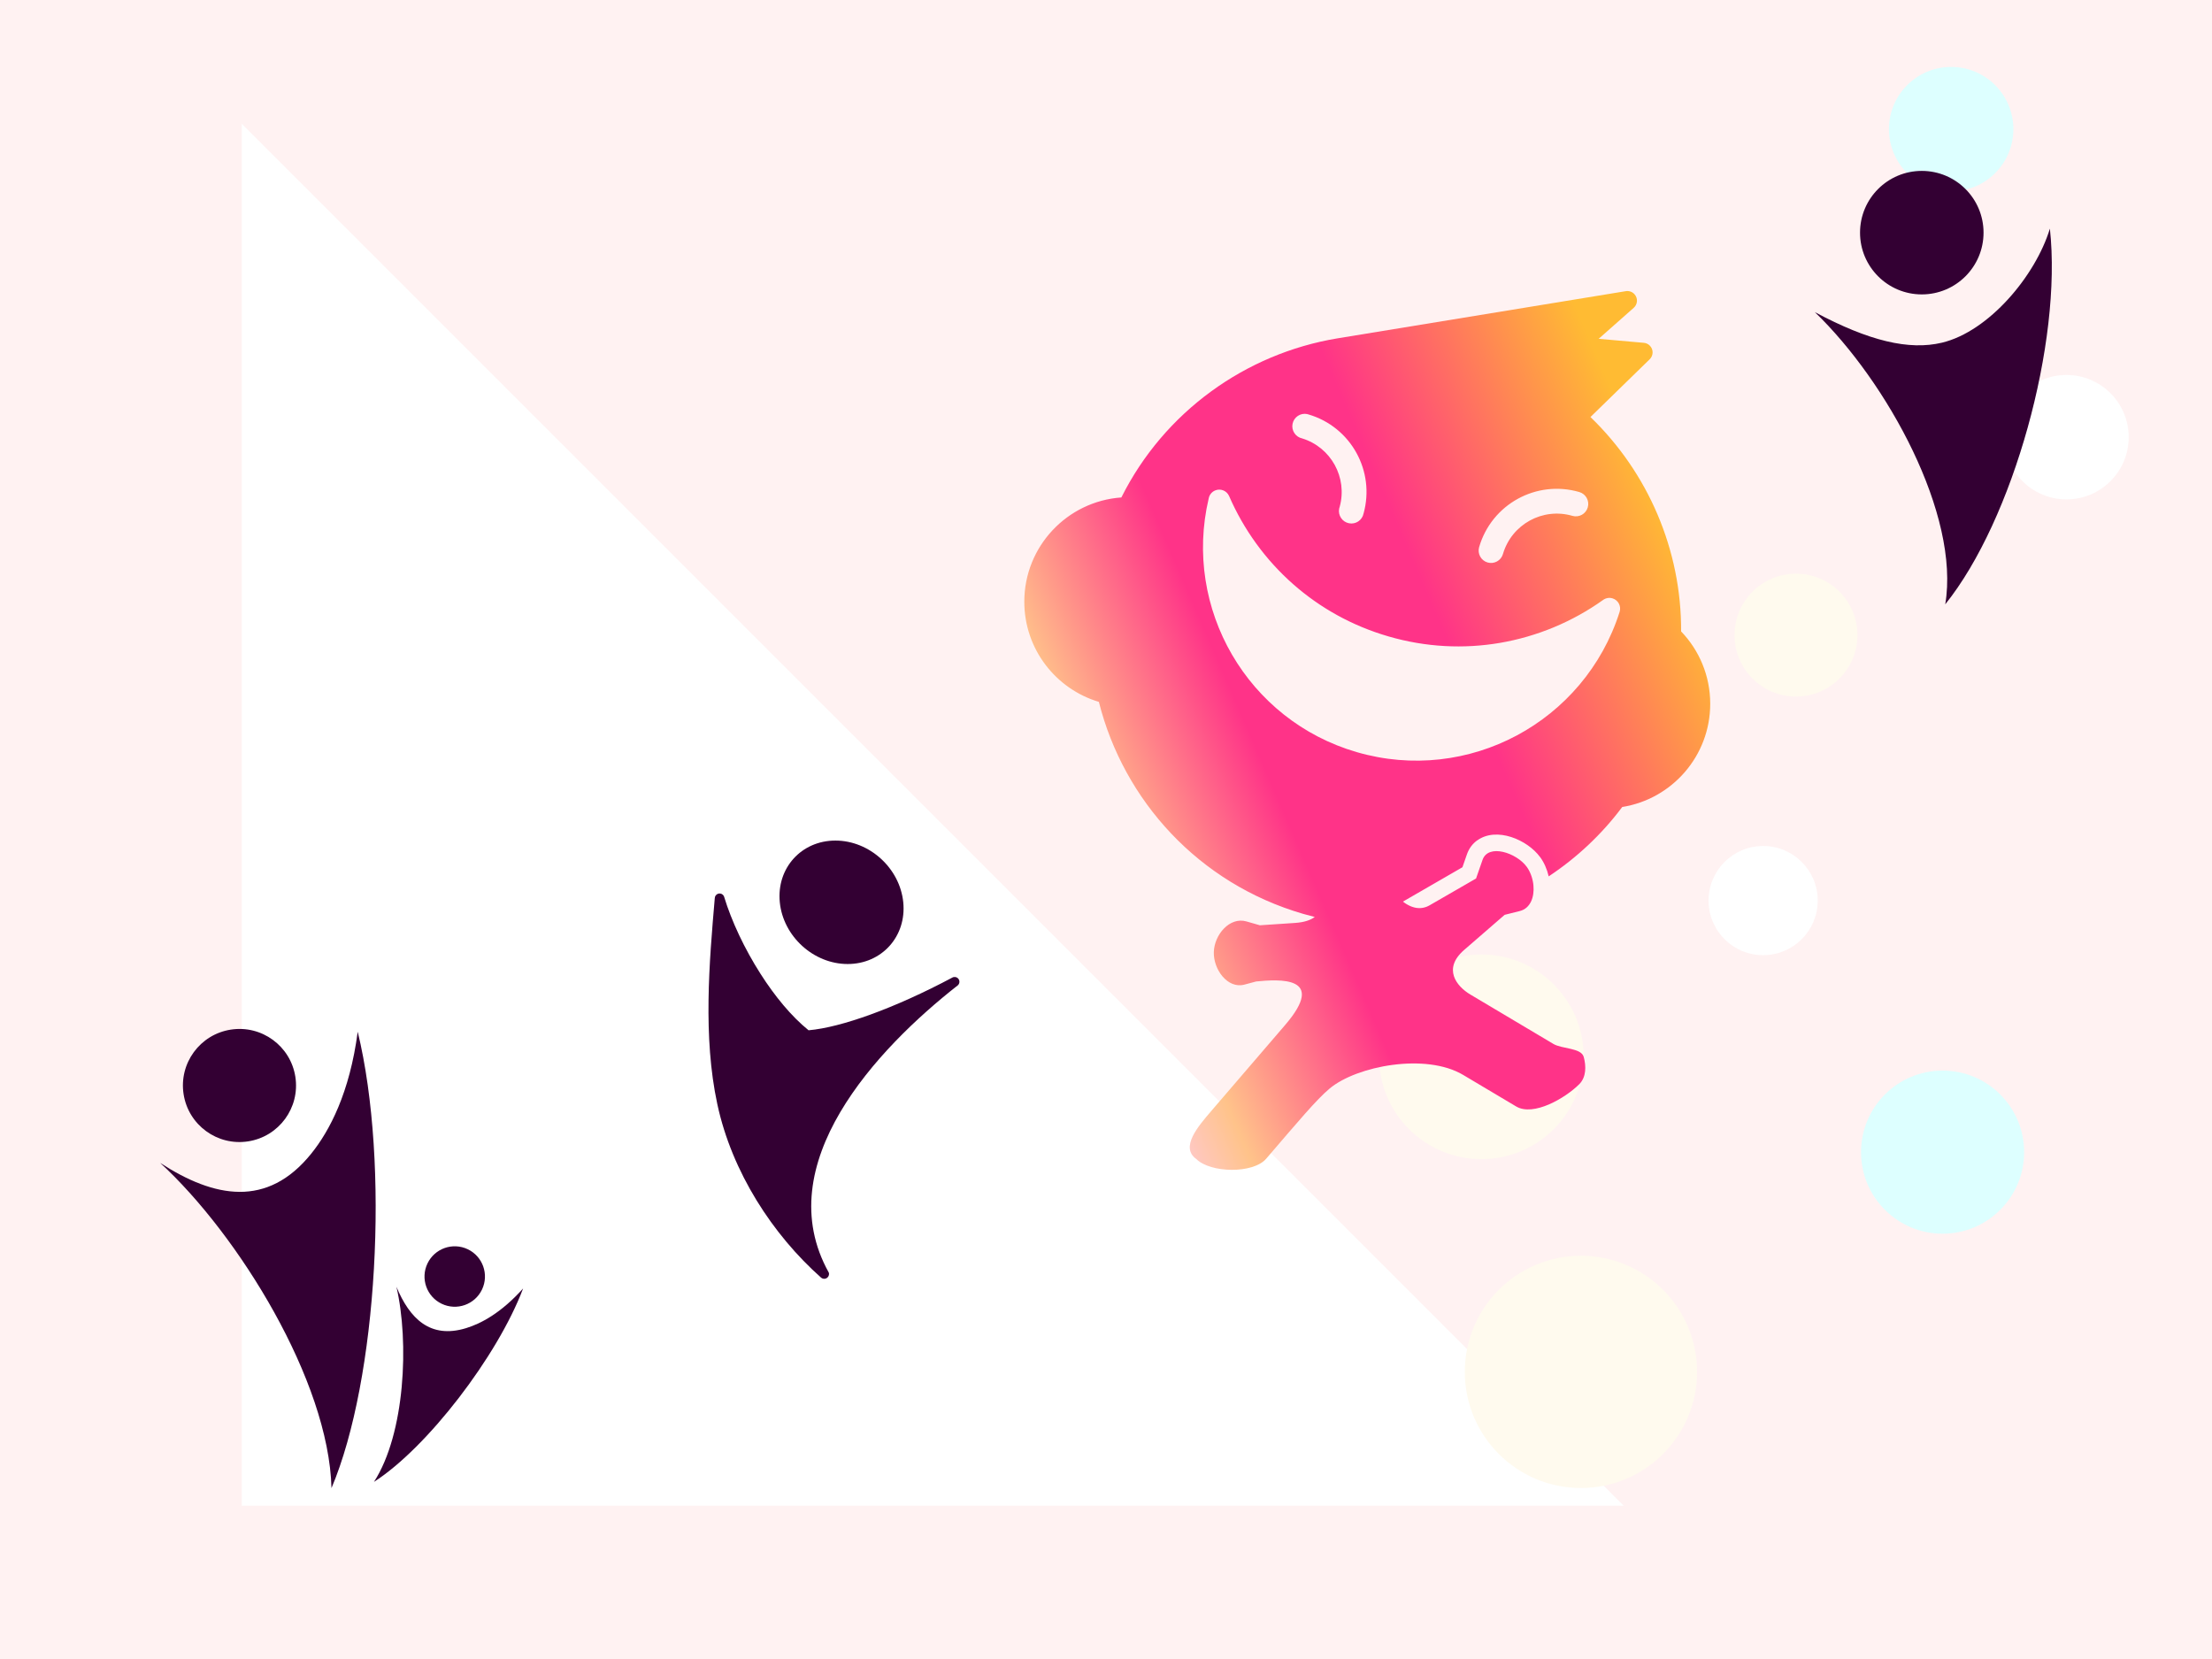 <?xml version="1.0" encoding="UTF-8"?>
<!DOCTYPE svg PUBLIC "-//W3C//DTD SVG 1.1//EN" "http://www.w3.org/Graphics/SVG/1.1/DTD/svg11.dtd">
<!-- Creator: oink! design -->
<svg xmlns="http://www.w3.org/2000/svg" xml:space="preserve" width="100%" height="100%" version="1.1" style="shape-rendering:geometricPrecision; text-rendering:geometricPrecision; image-rendering:optimizeQuality; fill-rule:evenodd; clip-rule:evenodd"
viewBox="0 0 72249 54187"
 xmlns:xlink="http://www.w3.org/1999/xlink">
 <defs>
  <style type="text/css">
   <![CDATA[
    .fil4 {fill:#330033}
    .fil3 {fill:#DDFFFF}
    .fil0 {fill:#FFF2F2}
    .fil2 {fill:#FFFAEE}
    .fil1 {fill:white}
    .fil5 {fill:url(#id0)}
   ]]>
  </style>
  <linearGradient id="id0" gradientUnits="userSpaceOnUse" x1="33871.4" y1="28533.8" x2="55443.7" y2="19178.8">
   <stop offset="0" style="stop-opacity:1; stop-color:#FFCBE1"/>
   <stop offset="0.114" style="stop-opacity:1; stop-color:#FFC38A"/>
   <stop offset="0.349" style="stop-opacity:1; stop-color:#FF3388"/>
   <stop offset="0.651" style="stop-opacity:1; stop-color:#FF3388"/>
   <stop offset="1" style="stop-opacity:1; stop-color:#FFBB33"/>
  </linearGradient>
 </defs>
 <g>
  <g id="_957511120">
   <rect class="fil0" width="72249" height="54187"/>
   <polygon class="fil1" points="7896,4043 7896,49179 53032,49179 "/>
   <circle class="fil1" cx="67496" cy="14279" r="2032"/>
   <circle class="fil2" cx="58661" cy="20744" r="2007"/>
   <circle class="fil2" cx="48386" cy="34518" r="3342"/>
   <circle class="fil3" cx="63449" cy="37632" r="2664"/>
   <circle class="fil2" cx="51637" cy="44809" r="3793"/>
   <circle class="fil1" cx="57588" cy="29415" r="1783"/>
   <circle class="fil3" cx="63729" cy="4218" r="2032"/>
   <circle class="fil4" cx="62770" cy="7599" r="2017"/>
   <path class="fil4" d="M66954 7468c408,3720 -1202,9518 -3418,12271 493,-2920 -1901,-7277 -4259,-9544 1772,946 3078,1254 4151,998 1535,-367 3058,-2187 3526,-3725z"/>
   <circle class="fil4" transform="matrix(-5.648 -0 0.561 5.647 27486.4 29470.9)" r="357"/>
   <path class="fil4" d="M23346 29339c-179,2088 -391,4517 83,6724 478,2224 1809,4264 3388,5666 65,57 164,51 221,-14 37,-41 48,-97 34,-146 -1976,-3534 1560,-7312 4216,-9389 63,-60 65,-159 5,-222 -52,-53 -133,-62 -194,-25 -902,481 -1830,902 -2678,1209 -766,277 -1464,461 -2011,509 -562,-454 -1104,-1114 -1568,-1841 -525,-821 -949,-1725 -1189,-2515 -25,-83 -113,-130 -195,-105 -68,21 -111,82 -112,149z"/>
   <circle class="fil4" transform="matrix(5.113 -0.793 0.793 5.112 7821.94 35454.8)" r="357"/>
   <path class="fil4" d="M11684 33699c1048,4316 648,11358 -857,14906 -86,-3502 -3048,-8287 -5595,-10622 1766,1147 3503,1478 4937,-306 597,-742 1253,-1986 1515,-3978z"/>
   <circle class="fil4" transform="matrix(2.495 1.192 -1.192 2.495 14852.7 41694.1)" r="357"/>
   <path class="fil4" d="M17086 42084c-839,2220 -3139,5207 -4872,6318 1018,-1571 1154,-4575 734,-6373 433,1038 1100,1708 2270,1353 487,-147 1152,-498 1868,-1298z"/>
   <path class="fil5" d="M35891 22925c-1408,-421 -2435,-1726 -2435,-3272 0,-1803 1398,-3280 3170,-3405 1400,-2798 4058,-4699 7054,-5196l0 0 9423 -1542c103,-16 211,18 285,102 115,129 103,327 -27,442l-1145 1012 1464 130c76,4 152,36 209,95 121,124 118,322 -6,443l-1935 1887c1880,1812 2975,4342 2961,7002 589,613 951,1446 951,2364 0,1701 -1245,3112 -2874,3371 -670,896 -1486,1659 -2402,2266 -53,-232 -149,-451 -280,-631l-2 0c-410,-562 -1421,-1002 -2054,-542l-1 -2c-149,109 -265,259 -334,457l-146 420 -1943 1122 0 1 7 5 3 2 8 6 2 2 8 6 2 1 9 7 1 1 10 7 1 0 10 7 0 1 11 7 0 0 11 7 0 1 11 7 1 0 22 14 1 1 10 6 2 1 10 5 2 2 10 5 2 2 10 5 3 2 9 4 3 2 9 4 4 3 8 4 13 6 5 2 7 3 6 3 7 3 6 3 7 3 7 3 6 2 13 5 8 3 5 2 9 3 5 2 9 3 4 1 10 3 4 2 10 2 4 1 10 3 3 1 12 3 2 1 12 3 2 0 13 3 1 0 14 3 1 0 13 2 1 0 14 3 15 1 0 1 14 1 1 0 14 1 2 0 13 1 2 0 12 1 3 0 12 0 11 0 4 0 4 0 11 0 5 0 10 -1 6 0 10 -1 5 -1 10 0 6 -1 9 -1 7 -1 9 -2 7 -1 8 -1 8 -2 8 -1 8 -2 7 -2 9 -2 7 -2 9 -2 6 -2 11 -3 16 -5 5 -2 11 -4 5 -1 12 -5 3 -1 13 -6 3 -1 14 -6 2 -1 14 -7 2 -1 15 -7 1 -1 15 -8 1 0 16 -9 1513 -873 212 -609c187,-537 1109,-232 1443,227l6 8 6 8 3 6 2 3 6 8 5 8 2 3 4 6 5 8 6 9 0 0 5 9 5 8 4 6 1 3 5 9 5 9 2 3 3 6 5 9 5 9 0 0 4 9 5 10 3 6 1 3 5 9 4 10 2 3 2 6 5 10 4 9 0 1 4 9 4 10 3 6 1 3 4 10 3 10 2 3 2 7 4 10 3 10 0 0 4 9 3 10 2 7 1 3 3 10 4 11 1 3 2 7 3 10 2 10 1 0 2 10 3 10 2 8 1 3 2 10 3 10 2 11 2 10 3 10 0 1 2 10 2 10 2 10 2 11 2 10 0 4 1 7 2 10 2 10 0 1 1 10 1 10 5 42 1 11c34,376 -99,745 -446,832l-495 124 -1324 1148c-702,610 -254,1183 206,1456l2710 1612c279,167 910,126 991,424 82,300 86,660 -146,892 -462,461 -1499,1061 -2060,727l-1733 -1031c-1218,-725 -3470,-295 -4356,442 -434,362 -1044,1093 -2076,2295 -425,496 -1823,471 -2285,9 -531,-381 57,-1061 482,-1557l2423 -2821c1380,-1608 -206,-1491 -947,-1420l-385 103c-548,147 -1017,-497 -999,-1065 18,-568 519,-1156 1065,-999l439 126 1141 -76c318,-21 512,-94 652,-195 -127,-32 -254,-66 -380,-102 -3415,-993 -5861,-3705 -6671,-6921zm13199 -4829c-62,214 -287,338 -502,276 -214,-62 -338,-287 -276,-502 204,-701 672,-1253 1264,-1578 591,-325 1308,-424 2008,-221 215,63 339,287 276,502 -62,215 -287,338 -501,276 -485,-141 -982,-72 -1393,154 -410,226 -735,608 -876,1093zm-8850 3286c-868,-1493 -1184,-3305 -762,-5098 20,-113 94,-214 207,-263 178,-77 384,5 461,183 476,1095 1189,2082 2093,2878 870,767 1920,1359 3112,1705 1224,356 2462,412 3637,212 1219,-208 2371,-690 3367,-1399 88,-66 205,-91 317,-55 185,58 287,255 229,439 -571,1799 -1810,3210 -3361,4039 -1548,826 -3406,1072 -5223,544 -1788,-519 -3208,-1693 -4077,-3185zm4297 -4610c-43,220 -257,363 -477,319 -220,-44 -363,-258 -320,-478 5,-22 11,-42 18,-62 130,-476 59,-961 -162,-1364 -222,-402 -593,-722 -1064,-867 -217,-46 -358,-259 -314,-477 44,-220 258,-363 478,-319l0 2 33 8c701,203 1253,671 1578,1263 320,582 421,1284 231,1974l-1 1z"/>
  </g>
 </g>
</svg>

